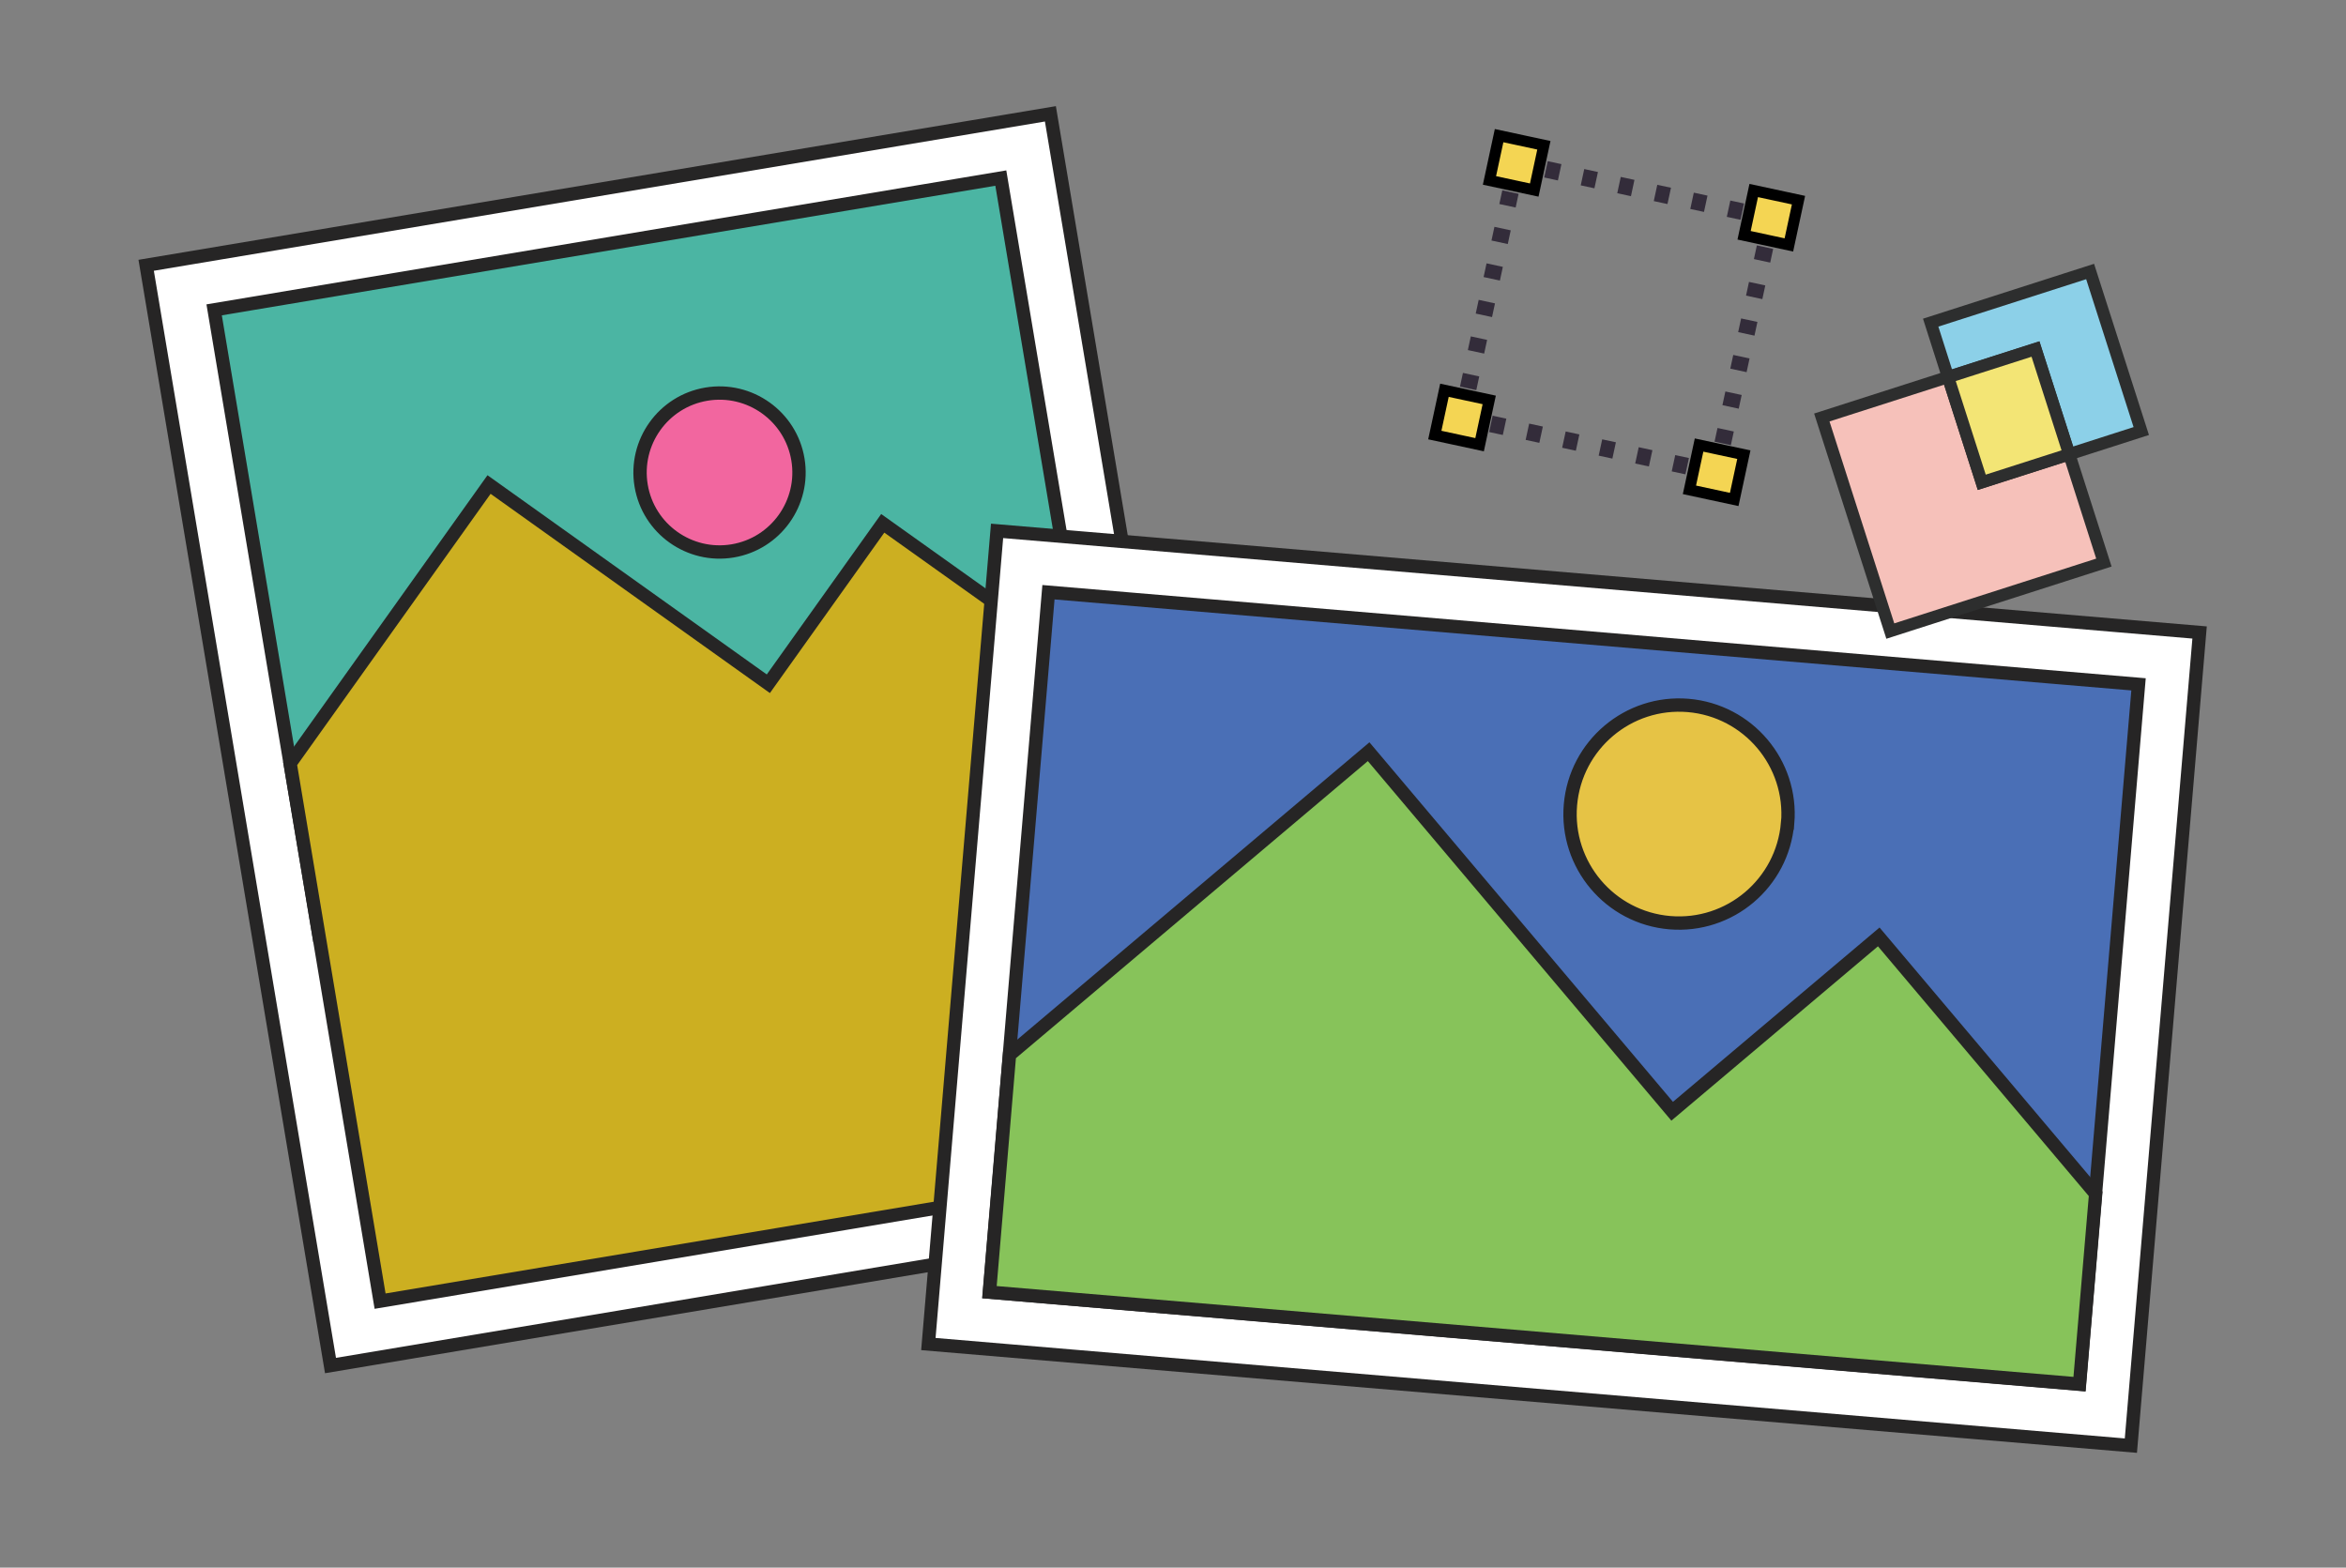 <svg width="211" height="141" viewBox="0 0 211 141" fill="none" xmlns="http://www.w3.org/2000/svg">
<rect x="0" y="0" width="211" height="141" fill="#808080" stroke="none"/>
<g clip-path="url(#clip0_2005_5496)">
<path d="M94.473 10.237L13.146 23.861L29.725 122.822L111.051 109.198L94.473 10.237Z" fill="white" stroke="#262525" stroke-width="1.2" stroke-miterlimit="10"/>
<path d="M90.014 16.016L19.26 27.869L28.672 84.056L99.426 72.203L90.014 16.016Z" fill="#4BB5A3" stroke="#262525" stroke-width="1.2" stroke-miterlimit="10"/>
<path d="M97.355 59.87L79.395 47.07L69.105 61.5L43.985 43.58L26.095 68.67L34.185 117.03L104.945 105.19L97.355 59.87Z" fill="#CCAF21" stroke="#262525" stroke-width="1.2" stroke-miterlimit="10"/>
<path d="M71.765 41.32C72.415 45.21 69.785 48.9 65.895 49.55C62.005 50.2 58.315 47.57 57.665 43.68C57.015 39.79 59.645 36.1 63.535 35.45C67.425 34.8 71.115 37.43 71.765 41.32Z" fill="#F2669F" stroke="#262525" stroke-width="1.2" stroke-miterlimit="10"/>
<path d="M197.832 56.888L89.677 47.749L83.497 120.888L191.652 130.027L197.832 56.888Z" fill="white" stroke="#262525" stroke-width="1.2" stroke-miterlimit="10"/>
<path d="M192.34 61.552L94.299 53.267L88.98 116.223L187.02 124.508L192.34 61.552Z" fill="#4A6FB6" stroke="#262525" stroke-width="1.2" stroke-miterlimit="10"/>
<path d="M188.485 107.38L168.975 84.27L150.395 99.95L123.095 67.61L90.795 94.88L88.995 116.22L187.035 124.49L188.485 107.38Z" fill="#87C35A" stroke="#262525" stroke-width="1.2" stroke-miterlimit="10"/>
<path d="M160.775 74.04C160.315 79.44 155.575 83.44 150.185 82.99C144.795 82.54 140.785 77.79 141.245 72.4C141.705 67 146.445 63 151.835 63.45C157.235 63.91 161.235 68.65 160.785 74.04H160.775Z" fill="#E6C345" stroke="#262525" stroke-width="1.2" stroke-miterlimit="10"/>
<path d="M154.505 41.91L154.385 42.49L153.795 42.37" stroke="#332C3A" stroke-width="1.5" stroke-linejoin="round"/>
<path d="M151.745 41.93L133.095 37.91" stroke="#332C3A" stroke-width="1.5" stroke-linejoin="round" stroke-dasharray="1.26 2.1"/>
<path d="M132.065 37.69L131.485 37.56L131.605 36.98" stroke="#332C3A" stroke-width="1.5" stroke-linejoin="round"/>
<path d="M132.045 34.93L136.065 16.28" stroke="#332C3A" stroke-width="1.5" stroke-linejoin="round" stroke-dasharray="1.26 2.1"/>
<path d="M136.285 15.25L136.415 14.66L136.995 14.79" stroke="#332C3A" stroke-width="1.5" stroke-linejoin="round"/>
<path d="M139.045 15.23L157.695 19.25" stroke="#332C3A" stroke-width="1.5" stroke-linejoin="round" stroke-dasharray="1.26 2.1"/>
<path d="M158.726 19.47L159.316 19.59L159.186 20.18" stroke="#332C3A" stroke-width="1.5" stroke-linejoin="round"/>
<path d="M158.746 22.23L154.726 40.88" stroke="#332C3A" stroke-width="1.5" stroke-linejoin="round" stroke-dasharray="1.26 2.1"/>
<path d="M161.758 18.002L157.73 17.136L156.864 21.163L160.892 22.03L161.758 18.002Z" fill="#F4D553" stroke="black" stroke-miterlimit="10"/>
<path d="M138.857 13.066L134.829 12.2L133.963 16.228L137.991 17.094L138.857 13.066Z" fill="#F4D553" stroke="black" stroke-miterlimit="10"/>
<path d="M156.842 40.895L152.814 40.029L151.948 44.057L155.976 44.923L156.842 40.895Z" fill="#F4D553" stroke="black" stroke-miterlimit="10"/>
<path d="M133.941 35.97L129.914 35.103L129.047 39.131L133.075 39.998L133.941 35.97Z" fill="#F4D553" stroke="black" stroke-miterlimit="10"/>
<path d="M186.105 40.85L189.225 50.6L170.015 56.76L163.855 37.55L175.205 33.91L178.235 43.37L186.105 40.85Z" fill="#F6C1BA" stroke="#2D2E2E" stroke-width="1.1" stroke-miterlimit="10"/>
<path d="M187.986 24.42L192.586 38.77L186.106 40.85L183.066 31.39L175.206 33.91L173.646 29.02L187.986 24.42Z" fill="#8CD0E8" stroke="#2D2E2E" stroke-width="1.1" stroke-miterlimit="10"/>
<path d="M183.074 31.395L175.208 33.916L178.242 43.382L186.108 40.861L183.074 31.395Z" fill="#F3E575" stroke="#2D2E2E" stroke-width="1.1" stroke-miterlimit="10"/>
</g>
<defs>
<clipPath id="clip0_2005_5496">
<rect width="210" height="140" fill="white" transform="translate(0.495 0.13)"/>
</clipPath>
</defs>
</svg>
